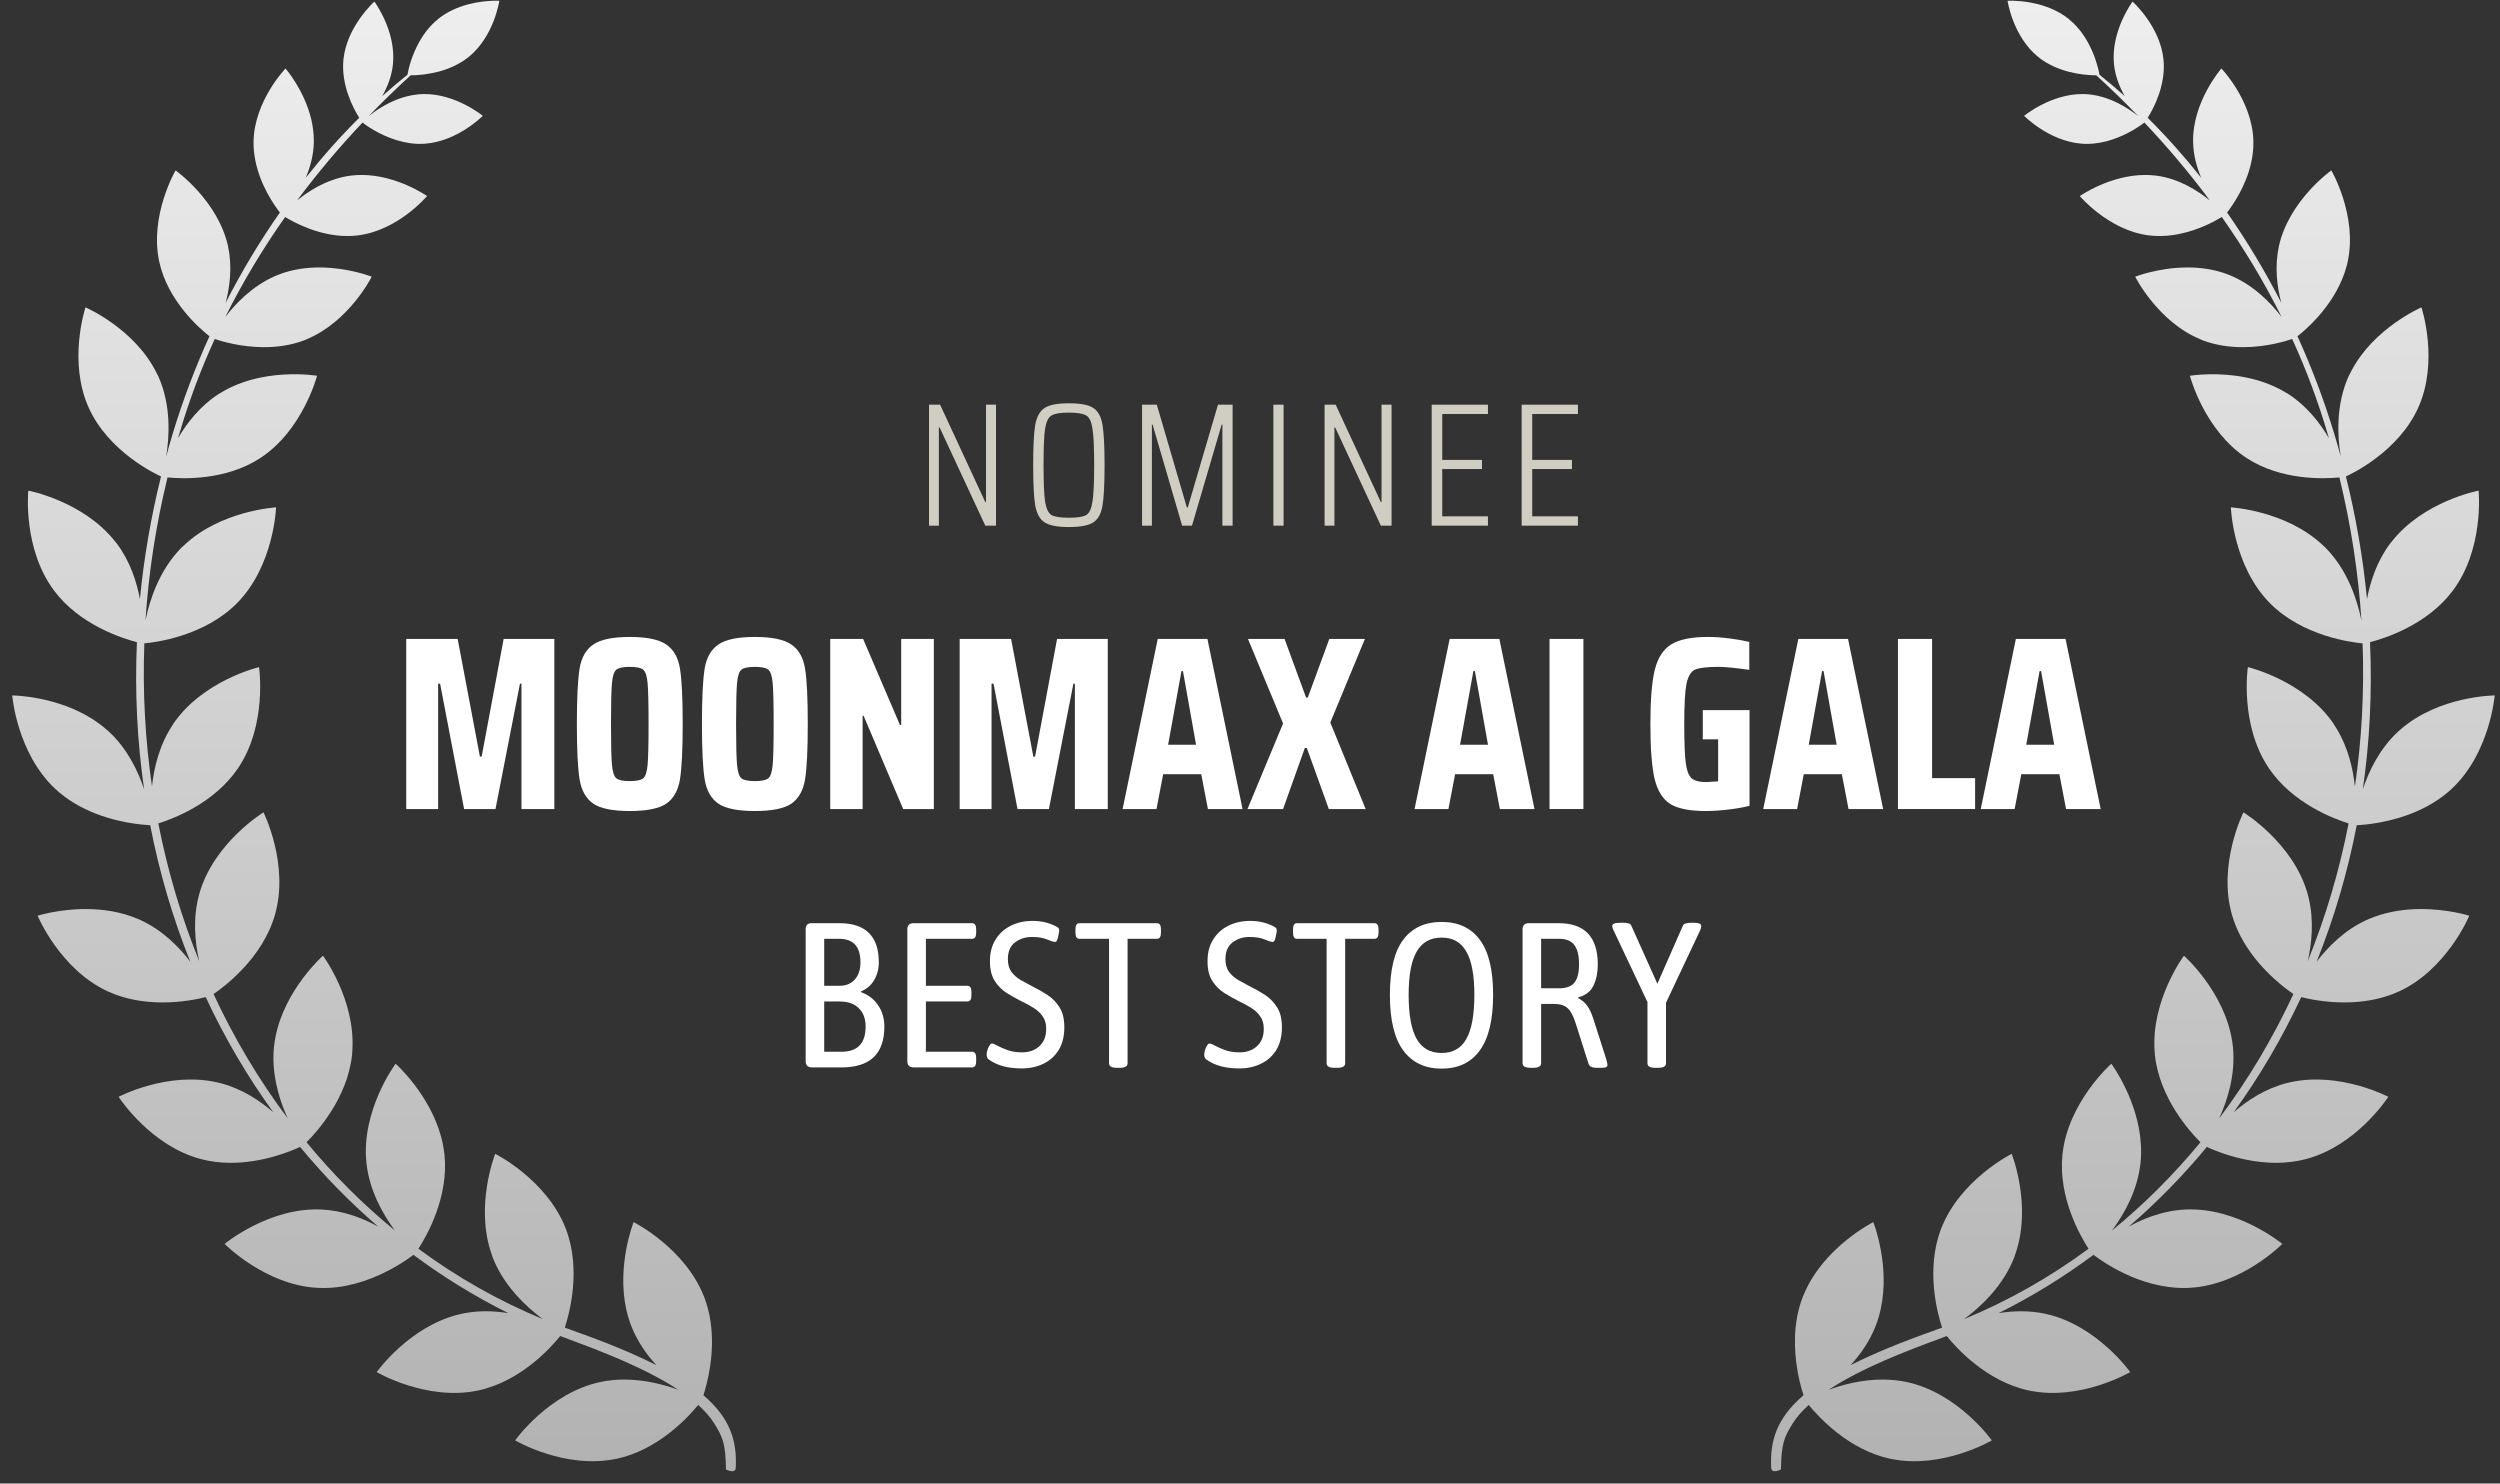 <svg width="182" height="108" viewBox="0 0 182 108" fill="none" xmlns="http://www.w3.org/2000/svg">
<rect x="0" y="0" width="182" height="108" fill="#333333" stroke="none"/>
<path d="M36.352 0.058C36.348 0.09 35.959 2.662 34.12 4.147C33.284 4.822 32.292 5.157 31.456 5.323C31.285 5.357 31.121 5.384 30.966 5.405C30.913 5.412 30.861 5.42 30.81 5.426C30.638 5.446 30.479 5.46 30.337 5.468C30.248 5.473 30.165 5.477 30.091 5.479C30.019 5.481 29.955 5.478 29.9 5.478C28.851 6.435 27.829 7.428 26.84 8.455C27.295 8.09 28.039 7.573 28.956 7.225C29.15 7.151 29.351 7.084 29.559 7.029C29.838 6.955 30.128 6.9 30.427 6.871L30.653 6.854C30.729 6.85 30.805 6.848 30.88 6.847C33.196 6.833 35.121 8.413 35.146 8.434C35.133 8.448 33.332 10.271 30.978 10.458C30.934 10.464 30.89 10.468 30.846 10.469C30.843 10.469 30.841 10.47 30.839 10.47C30.688 10.477 30.539 10.478 30.391 10.472C30.302 10.469 30.213 10.462 30.126 10.455C30.011 10.444 29.897 10.431 29.784 10.414C29.642 10.393 29.504 10.364 29.367 10.334C29.185 10.293 29.008 10.246 28.837 10.193C27.553 9.793 26.602 9.089 26.391 8.924C24.699 10.713 23.106 12.604 21.632 14.588C22.225 14.107 23.028 13.563 23.978 13.19C24.139 13.127 24.303 13.07 24.472 13.018C24.808 12.914 25.16 12.834 25.524 12.787C25.525 12.787 25.526 12.786 25.527 12.786C25.8 12.751 26.071 12.737 26.337 12.737H26.342C28.907 12.745 31.071 14.259 31.095 14.276C31.094 14.276 31.092 14.275 31.089 14.275C31.089 14.275 29.002 16.759 26.085 17.134C25.811 17.169 25.54 17.184 25.273 17.183C23.2 17.177 21.39 16.186 20.758 15.797C19.131 18.107 17.668 20.537 16.401 23.079C17.172 22.073 18.387 20.814 20.021 20.101L20.318 19.979H20.314C21.32 19.594 22.356 19.466 23.304 19.471H23.309C23.829 19.474 24.322 19.52 24.771 19.583C24.813 19.589 24.855 19.593 24.897 19.599C26.172 19.793 27.049 20.139 27.062 20.144C27.051 20.166 25.415 23.423 22.317 24.7C22.267 24.722 22.218 24.745 22.167 24.767C21.159 25.152 20.122 25.28 19.172 25.274C17.532 25.265 16.152 24.855 15.633 24.679C14.605 26.924 13.732 29.252 13.034 31.655C13.01 31.736 12.986 31.817 12.962 31.898C13.615 30.782 14.567 29.558 15.904 28.692C15.957 28.658 16.012 28.628 16.066 28.597C16.072 28.593 16.079 28.59 16.086 28.586C16.167 28.536 16.249 28.488 16.332 28.442C17.204 27.954 18.128 27.655 19.003 27.479C19.173 27.444 19.342 27.414 19.508 27.389C20.303 27.265 21.04 27.236 21.635 27.245C21.927 27.25 22.186 27.264 22.401 27.28C22.615 27.296 22.785 27.315 22.902 27.33C23.019 27.344 23.082 27.355 23.082 27.355C23.082 27.355 23.081 27.355 23.08 27.355C23.07 27.395 22.038 31.343 18.926 33.361C16.424 34.983 13.333 34.867 12.195 34.757C11.342 38.262 10.814 41.745 10.591 45.172C10.89 43.695 11.584 41.527 13.193 39.887C13.258 39.822 13.329 39.76 13.398 39.698C16.088 37.151 20.097 36.937 20.099 36.937H20.101C20.101 36.937 20.099 36.937 20.098 36.938C20.095 37.016 19.935 41.178 17.273 43.892C14.872 46.334 11.249 46.772 10.508 46.837C10.377 50.389 10.573 53.873 11.065 57.25C11.211 55.868 11.611 54.192 12.601 52.729L12.594 52.723C14.733 49.554 18.82 48.574 18.85 48.567C18.85 48.567 18.846 48.571 18.839 48.578C18.852 48.575 18.859 48.573 18.859 48.573C18.859 48.573 19.477 52.749 17.331 55.923C15.617 58.462 12.652 59.592 11.526 59.946C12.208 63.431 13.21 66.787 14.501 69.969C14.187 68.587 14.014 66.799 14.522 65.031V65.025C15.58 61.345 19.169 59.147 19.185 59.137C19.185 59.138 19.183 59.141 19.18 59.147C19.183 59.145 19.185 59.144 19.185 59.144C19.2 59.173 21.071 62.932 20.015 66.605C19.102 69.779 16.306 71.85 15.545 72.365C17.05 75.604 18.862 78.638 20.947 81.417C20.893 81.3 20.841 81.18 20.788 81.055C20.238 79.748 19.756 78.017 19.949 76.187V76.194C19.974 75.955 20.01 75.72 20.055 75.49C20.73 72.037 23.505 69.582 23.512 69.575C23.531 69.6 25.852 72.74 25.657 76.378H25.658C25.652 76.509 25.645 76.648 25.632 76.78C25.299 79.949 23.064 82.408 22.313 83.155C24.261 85.517 26.413 87.672 28.747 89.579C27.868 88.393 26.883 86.66 26.674 84.643C26.279 80.823 28.801 77.438 28.801 77.438L28.937 77.567C29.543 78.15 31.972 80.676 32.347 83.975C32.35 84 32.356 84.025 32.359 84.05C32.679 87.147 31.077 89.956 30.461 90.909C33.26 92.975 36.292 94.7 39.518 96.03C39.322 95.884 39.113 95.723 38.899 95.545C37.794 94.625 36.53 93.269 35.853 91.499C35.831 91.442 35.814 91.383 35.796 91.325C34.545 87.796 36.048 84.006 36.052 83.998C36.052 83.998 36.051 83.999 36.052 84.001C36.052 83.999 36.053 83.998 36.053 83.998C36.094 84.018 39.834 85.907 41.197 89.47C42.331 92.436 41.452 95.637 41.118 96.65C41.275 96.707 41.432 96.765 41.589 96.82V96.826C44.14 97.721 46.172 98.566 47.783 99.385C47.057 98.593 46.374 97.622 45.937 96.478C44.738 93.343 45.783 89.946 46.063 89.145L46.128 88.97C46.157 88.985 49.834 90.839 51.23 94.341C51.243 94.373 51.258 94.404 51.27 94.436C51.492 95.017 51.637 95.607 51.724 96.188C52.077 98.529 51.485 100.721 51.208 101.574C53.202 103.277 53.663 104.962 53.562 106.862C53.536 107.327 52.86 106.98 52.851 106.975C52.818 105.105 52.64 104.656 51.982 103.603C51.693 103.144 51.299 102.703 50.828 102.281C50.109 103.164 47.931 105.547 44.898 106.198C44.87 106.203 44.842 106.206 44.814 106.211C41.107 106.968 37.526 104.877 37.499 104.861C37.511 104.843 39.952 101.414 43.689 100.613C44.276 100.488 44.859 100.434 45.427 100.433H45.437C46.955 100.43 48.356 100.803 49.384 101.179C46.952 99.575 43.637 98.321 41.457 97.517C41.232 97.434 41.008 97.349 40.785 97.262C40.105 98.106 37.906 100.563 34.818 101.225C34.805 101.228 34.792 101.228 34.779 101.231C31.044 102.014 27.424 99.888 27.424 99.888C27.451 99.85 29.809 96.552 33.432 95.684C33.493 95.669 33.554 95.654 33.615 95.641C33.704 95.621 33.793 95.605 33.882 95.589C34.378 95.501 34.87 95.462 35.35 95.46H35.357C35.893 95.459 36.415 95.506 36.91 95.582C36.943 95.587 36.975 95.591 37.007 95.597C34.576 94.388 32.267 92.966 30.098 91.352C30.09 91.357 30.083 91.364 30.075 91.37C29.642 91.7 28.287 92.662 26.483 93.262C26.282 93.329 26.076 93.39 25.866 93.447C25.655 93.503 25.439 93.554 25.219 93.598C25.109 93.619 24.998 93.639 24.886 93.657C24.438 93.729 23.974 93.769 23.499 93.767C23.381 93.767 23.261 93.763 23.141 93.757C19.309 93.566 16.352 90.556 16.352 90.556C16.378 90.535 19.614 87.864 23.431 88.054C24.15 88.09 24.839 88.225 25.482 88.421C25.589 88.453 25.695 88.487 25.8 88.523C26.428 88.738 27.006 89.01 27.527 89.295C25.482 87.536 23.583 85.595 21.847 83.496C21.183 83.806 19.087 84.684 16.687 84.652C16.014 84.643 15.316 84.564 14.62 84.379C11.005 83.422 8.749 80.024 8.639 79.855C8.636 79.855 8.634 79.855 8.634 79.855C8.635 79.855 8.636 79.854 8.637 79.853C8.635 79.85 8.634 79.848 8.634 79.848C8.66 79.835 12.235 77.961 15.856 78.808C15.93 78.823 16.005 78.841 16.079 78.861C17.617 79.266 18.908 80.117 19.894 80.972C18.011 78.371 16.362 75.566 14.976 72.59C14.396 72.736 13.188 72.989 11.748 72.977C10.531 72.968 9.149 72.773 7.842 72.17C4.358 70.563 2.738 66.664 2.738 66.664C2.738 66.664 4.307 66.162 6.335 66.179C7.476 66.188 8.761 66.361 9.995 66.88C10.077 66.913 10.16 66.948 10.242 66.987C11.824 67.716 13.019 68.92 13.855 70.015C12.584 66.857 11.603 63.53 10.935 60.074C10.89 60.072 10.835 60.067 10.77 60.063C9.933 60.013 7.521 59.758 5.379 58.451C4.914 58.167 4.46 57.835 4.039 57.444C1.235 54.844 0.893 50.654 0.891 50.628L1.077 50.634C1.903 50.672 5.299 50.962 7.749 53.107C7.809 53.157 7.869 53.208 7.928 53.263C9.268 54.506 10.044 56.115 10.491 57.456C9.991 53.991 9.807 50.41 9.967 46.75C8.866 46.465 5.789 45.481 3.932 42.989C1.682 39.977 2.044 35.893 2.061 35.724C2.057 35.721 2.055 35.718 2.055 35.718C2.055 35.718 2.057 35.719 2.061 35.719L2.062 35.718C2.086 35.723 6.06 36.483 8.368 39.407C8.416 39.463 8.465 39.519 8.511 39.578C9.466 40.857 9.946 42.329 10.186 43.613C10.47 40.673 10.978 37.691 11.722 34.684C11.374 34.528 7.905 32.905 6.455 29.673C4.957 26.336 6.173 22.53 6.222 22.381C6.22 22.378 6.219 22.376 6.219 22.376C6.219 22.376 6.221 22.377 6.223 22.378C6.224 22.377 6.224 22.376 6.224 22.376C6.224 22.376 9.803 23.916 11.398 27.148C11.442 27.231 11.488 27.316 11.527 27.401C12.475 29.515 12.334 31.817 12.091 33.258C12.249 32.676 12.416 32.093 12.592 31.51C13.315 29.13 14.204 26.773 15.248 24.478C14.599 23.971 12.215 21.943 11.591 19.044C10.869 15.688 12.773 12.423 12.783 12.405C12.783 12.405 12.786 12.408 12.791 12.412C12.791 12.412 15.887 14.605 16.612 17.971L16.605 17.964C16.921 19.431 16.733 20.88 16.423 22.049C17.593 19.766 18.915 17.56 20.376 15.471C19.991 14.979 18.957 13.527 18.591 11.699C18.499 11.241 18.447 10.761 18.459 10.265C18.532 7.321 20.783 4.99 20.783 4.99C20.783 4.986 20.782 4.983 20.782 4.983C20.782 4.983 22.148 6.545 22.657 8.677C22.777 9.179 22.849 9.712 22.845 10.264C22.846 10.301 22.847 10.339 22.847 10.377C22.824 11.312 22.578 12.186 22.257 12.943C23.478 11.401 24.778 9.938 26.151 8.576C25.728 7.9 24.81 6.191 25.004 4.319C25.254 1.902 27.25 0.123 27.25 0.123C27.251 0.124 27.253 0.127 27.256 0.132C27.255 0.123 27.256 0.118 27.256 0.117C27.276 0.144 28.855 2.279 28.606 4.681V4.687C28.516 5.557 28.197 6.343 27.829 6.994C28.428 6.458 29.039 5.94 29.662 5.442C29.663 5.435 29.665 5.428 29.666 5.419C29.712 5.161 29.926 4.092 30.548 3.003C30.678 2.776 30.826 2.548 30.993 2.326C31.202 2.049 31.442 1.782 31.718 1.538L31.886 1.395V1.388C33.275 0.266 35.094 0.078 35.916 0.055C36.182 0.047 36.343 0.057 36.352 0.058Z" fill="url(#paint0_linear_39055_237362)"/>
<path d="M110.777 38.268V29.461H114.873V30.14H111.545V33.481H114.438V34.146H111.545V37.589H114.873V38.268H110.777Z" fill="#D0CEC2"/>
<path d="M104.227 38.268V29.461H108.323V30.14H104.995V33.481H107.887V34.146H104.995V37.589H108.323V38.268H104.227Z" fill="#D0CEC2"/>
<path d="M100.526 38.268L97.198 31.113H97.147V38.268H96.43V29.461H97.236L100.526 36.553H100.577V29.461H101.306V38.268H100.526Z" fill="#D0CEC2"/>
<path d="M92.703 38.268V29.461H93.445V38.268H92.703Z" fill="#D0CEC2"/>
<path d="M88.99 38.268V30.908H88.939L86.776 38.268H86.059L83.909 30.908H83.857V38.268H83.141V29.461H84.216L86.405 36.949H86.469L88.67 29.461H89.733V38.268H88.99Z" fill="#D0CEC2"/>
<path d="M77.813 38.37C76.994 38.37 76.409 38.259 76.06 38.037C75.71 37.816 75.479 37.41 75.368 36.821C75.266 36.233 75.215 35.247 75.215 33.865C75.215 32.482 75.266 31.497 75.368 30.908C75.479 30.319 75.71 29.914 76.06 29.692C76.409 29.47 76.994 29.359 77.813 29.359C78.641 29.359 79.23 29.47 79.58 29.692C79.93 29.914 80.156 30.319 80.258 30.908C80.36 31.488 80.412 32.474 80.412 33.865C80.412 35.255 80.36 36.245 80.258 36.834C80.156 37.414 79.93 37.816 79.58 38.037C79.23 38.259 78.641 38.37 77.813 38.37ZM77.813 37.692C78.419 37.692 78.837 37.628 79.068 37.5C79.298 37.363 79.452 37.043 79.528 36.54C79.614 36.036 79.656 35.145 79.656 33.865C79.656 32.585 79.614 31.693 79.528 31.189C79.452 30.686 79.298 30.37 79.068 30.242C78.837 30.106 78.419 30.037 77.813 30.037C77.207 30.037 76.789 30.106 76.559 30.242C76.328 30.37 76.171 30.686 76.085 31.189C76.008 31.693 75.97 32.585 75.97 33.865C75.97 35.145 76.008 36.036 76.085 36.54C76.171 37.043 76.328 37.363 76.559 37.5C76.789 37.628 77.207 37.692 77.813 37.692Z" fill="#D0CEC2"/>
<path d="M71.729 38.268L68.401 31.113H68.35V38.268H67.633V29.461H68.439L71.729 36.553H71.78V29.461H72.51V38.268H71.729Z" fill="#D0CEC2"/>
<path d="M150.409 58.898L149.923 56.36H147.151L146.665 58.898H144.199L146.755 46.514H150.373L152.929 58.898H150.409ZM148.591 48.854H148.483L147.511 54.218H149.545L148.591 48.854Z" fill="white"/>
<path d="M138.172 58.898V46.514H140.656V56.648H143.788V58.898H138.172Z" fill="white"/>
<path d="M134.573 58.898L134.087 56.36H131.315L130.829 58.898H128.363L130.919 46.514H134.537L137.093 58.898H134.573ZM132.755 48.854H132.647L131.675 54.218H133.709L132.755 48.854Z" fill="white"/>
<path d="M123.964 53.822V51.698H127.366V58.664C126.946 58.772 126.436 58.862 125.836 58.934C125.236 59.006 124.678 59.042 124.162 59.042C123.022 59.042 122.17 58.874 121.606 58.538C121.054 58.19 120.67 57.578 120.454 56.702C120.25 55.814 120.148 54.482 120.148 52.706C120.148 50.942 120.256 49.622 120.472 48.746C120.7 47.858 121.108 47.24 121.696 46.892C122.284 46.544 123.166 46.37 124.342 46.37C124.822 46.37 125.344 46.406 125.908 46.478C126.472 46.55 126.952 46.634 127.348 46.73V48.764C126.316 48.62 125.566 48.548 125.098 48.548C124.282 48.548 123.718 48.614 123.406 48.746C123.106 48.878 122.896 49.22 122.776 49.772C122.668 50.312 122.614 51.29 122.614 52.706C122.614 54.026 122.65 54.968 122.722 55.532C122.794 56.084 122.932 56.456 123.136 56.648C123.352 56.84 123.712 56.936 124.216 56.936C124.324 56.936 124.612 56.918 125.08 56.882V53.822H123.964Z" fill="white"/>
<path d="M112.805 58.898V46.514H115.271V58.898H112.805Z" fill="white"/>
<path d="M109.19 58.898L108.704 56.36H105.932L105.446 58.898H102.98L105.536 46.514H109.154L111.71 58.898H109.19ZM107.372 48.854H107.264L106.292 54.218H108.326L107.372 48.854Z" fill="white"/>
<path d="M96.738 58.898L95.136 54.452H94.992L93.408 58.898H90.816L93.408 52.67L90.852 46.514H93.516L95.082 50.78H95.208L96.774 46.514H99.366L96.846 52.598L99.42 58.898H96.738Z" fill="white"/>
<path d="M87.937 58.898L87.451 56.36H84.679L84.193 58.898H81.727L84.283 46.514H87.901L90.457 58.898H87.937ZM86.119 48.854H86.011L85.039 54.218H87.073L86.119 48.854Z" fill="white"/>
<path d="M78.251 58.898V49.772H78.143L76.361 58.898H74.075L72.329 49.772H72.185V58.898H69.863V46.514H73.607L75.227 55.082H75.353L76.955 46.514H80.645V58.898H78.251Z" fill="white"/>
<path d="M65.751 58.898L62.871 52.112H62.799V58.898H60.441V46.514H62.835L65.517 52.778H65.607V46.514H67.983V58.898H65.751Z" fill="white"/>
<path d="M54.954 59.042C53.706 59.042 52.818 58.862 52.29 58.502C51.762 58.13 51.432 57.542 51.3 56.738C51.168 55.922 51.102 54.578 51.102 52.706C51.102 50.822 51.168 49.478 51.3 48.674C51.432 47.87 51.762 47.288 52.29 46.928C52.818 46.556 53.706 46.37 54.954 46.37C56.202 46.37 57.09 46.556 57.618 46.928C58.146 47.288 58.476 47.87 58.608 48.674C58.74 49.478 58.806 50.822 58.806 52.706C58.806 54.578 58.74 55.922 58.608 56.738C58.476 57.542 58.146 58.13 57.618 58.502C57.09 58.862 56.202 59.042 54.954 59.042ZM54.954 56.864C55.434 56.864 55.758 56.798 55.926 56.666C56.094 56.534 56.202 56.21 56.25 55.694C56.298 55.178 56.322 54.182 56.322 52.706C56.322 51.23 56.298 50.234 56.25 49.718C56.202 49.202 56.094 48.878 55.926 48.746C55.758 48.614 55.434 48.548 54.954 48.548C54.474 48.548 54.15 48.614 53.982 48.746C53.814 48.878 53.706 49.202 53.658 49.718C53.61 50.234 53.586 51.23 53.586 52.706C53.586 54.182 53.61 55.178 53.658 55.694C53.706 56.21 53.814 56.534 53.982 56.666C54.15 56.798 54.474 56.864 54.954 56.864Z" fill="white"/>
<path d="M45.848 59.042C44.6 59.042 43.712 58.862 43.184 58.502C42.656 58.13 42.326 57.542 42.194 56.738C42.062 55.922 41.996 54.578 41.996 52.706C41.996 50.822 42.062 49.478 42.194 48.674C42.326 47.87 42.656 47.288 43.184 46.928C43.712 46.556 44.6 46.37 45.848 46.37C47.096 46.37 47.984 46.556 48.512 46.928C49.04 47.288 49.37 47.87 49.502 48.674C49.634 49.478 49.7 50.822 49.7 52.706C49.7 54.578 49.634 55.922 49.502 56.738C49.37 57.542 49.04 58.13 48.512 58.502C47.984 58.862 47.096 59.042 45.848 59.042ZM45.848 56.864C46.328 56.864 46.652 56.798 46.82 56.666C46.988 56.534 47.096 56.21 47.144 55.694C47.192 55.178 47.216 54.182 47.216 52.706C47.216 51.23 47.192 50.234 47.144 49.718C47.096 49.202 46.988 48.878 46.82 48.746C46.652 48.614 46.328 48.548 45.848 48.548C45.368 48.548 45.044 48.614 44.876 48.746C44.708 48.878 44.6 49.202 44.552 49.718C44.504 50.234 44.48 51.23 44.48 52.706C44.48 54.182 44.504 55.178 44.552 55.694C44.6 56.21 44.708 56.534 44.876 56.666C45.044 56.798 45.368 56.864 45.848 56.864Z" fill="white"/>
<path d="M37.962 58.898V49.772H37.854L36.072 58.898H33.786L32.04 49.772H31.896V58.898H29.574V46.514H33.318L34.938 55.082H35.064L36.666 46.514H40.356V58.898H37.962Z" fill="white"/>
<path d="M120.506 77.737C120.126 77.737 119.936 77.627 119.936 77.407V72.952L117.461 67.717C117.441 67.667 117.421 67.617 117.401 67.567C117.381 67.507 117.371 67.457 117.371 67.417C117.371 67.337 117.416 67.277 117.506 67.237C117.606 67.197 117.766 67.177 117.986 67.177H118.181C118.331 67.177 118.456 67.192 118.556 67.222C118.656 67.242 118.726 67.302 118.766 67.402L120.656 71.617L122.516 67.387C122.556 67.297 122.631 67.242 122.741 67.222C122.851 67.192 122.976 67.177 123.116 67.177H123.296C123.496 67.177 123.636 67.197 123.716 67.237C123.806 67.277 123.851 67.337 123.851 67.417C123.851 67.497 123.826 67.597 123.776 67.717L121.286 72.997V77.407C121.286 77.627 121.096 77.737 120.716 77.737H120.506Z" fill="white"/>
<path d="M111.459 77.737C111.239 77.737 111.079 77.707 110.979 77.647C110.889 77.587 110.844 77.507 110.844 77.407V67.657C110.844 67.357 110.999 67.207 111.309 67.207H113.469C115.369 67.207 116.319 68.212 116.319 70.222C116.319 70.802 116.214 71.312 116.004 71.752C115.794 72.182 115.424 72.467 114.894 72.607V72.667C115.154 72.797 115.369 72.977 115.539 73.207C115.709 73.437 115.859 73.752 115.989 74.152L116.934 77.107C116.954 77.187 116.974 77.267 116.994 77.347C117.014 77.417 117.024 77.472 117.024 77.512C117.024 77.612 116.979 77.677 116.889 77.707C116.799 77.727 116.654 77.737 116.454 77.737H116.229C115.899 77.737 115.704 77.637 115.644 77.437L114.729 74.557C114.549 73.977 114.344 73.587 114.114 73.387C113.894 73.187 113.569 73.087 113.139 73.087H112.194V77.407C112.194 77.507 112.149 77.587 112.059 77.647C111.969 77.707 111.809 77.737 111.579 77.737H111.459ZM112.194 71.947H113.514C114.024 71.947 114.389 71.812 114.609 71.542C114.839 71.272 114.954 70.832 114.954 70.222C114.954 69.562 114.839 69.087 114.609 68.797C114.389 68.497 114.024 68.347 113.514 68.347H112.194V71.947Z" fill="white"/>
<path d="M104.949 77.797C103.739 77.797 102.809 77.357 102.159 76.477C101.509 75.597 101.184 74.247 101.184 72.427C101.184 70.607 101.509 69.267 102.159 68.407C102.809 67.547 103.739 67.117 104.949 67.117C106.159 67.117 107.084 67.547 107.724 68.407C108.374 69.267 108.699 70.607 108.699 72.427C108.699 74.247 108.374 75.597 107.724 76.477C107.084 77.357 106.159 77.797 104.949 77.797ZM104.949 76.657C105.769 76.657 106.369 76.317 106.749 75.637C107.139 74.947 107.334 73.877 107.334 72.427C107.334 70.997 107.139 69.947 106.749 69.277C106.369 68.597 105.769 68.257 104.949 68.257C104.129 68.257 103.524 68.597 103.134 69.277C102.744 69.947 102.549 70.997 102.549 72.427C102.549 73.877 102.744 74.947 103.134 75.637C103.524 76.317 104.129 76.657 104.949 76.657Z" fill="white"/>
<path d="M97.148 77.737C96.768 77.737 96.578 77.627 96.578 77.407V68.347H94.418C94.228 68.347 94.133 68.197 94.133 67.897V67.657C94.133 67.357 94.228 67.207 94.418 67.207H100.058C100.258 67.207 100.358 67.357 100.358 67.657V67.897C100.358 68.197 100.258 68.347 100.058 68.347H97.928V77.407C97.928 77.627 97.738 77.737 97.358 77.737H97.148Z" fill="white"/>
<path d="M90.203 77.782C89.743 77.782 89.313 77.732 88.913 77.632C88.523 77.532 88.168 77.372 87.848 77.152C87.728 77.072 87.668 76.947 87.668 76.777C87.668 76.697 87.683 76.597 87.713 76.477C87.753 76.347 87.803 76.232 87.863 76.132C87.923 76.022 87.988 75.967 88.058 75.967C88.138 75.967 88.273 76.022 88.463 76.132C88.653 76.232 88.893 76.337 89.183 76.447C89.483 76.557 89.838 76.612 90.248 76.612C90.758 76.612 91.178 76.462 91.508 76.162C91.838 75.862 92.003 75.442 92.003 74.902C92.003 74.522 91.913 74.212 91.733 73.972C91.563 73.732 91.338 73.527 91.058 73.357C90.788 73.187 90.493 73.027 90.173 72.877C89.813 72.697 89.458 72.497 89.108 72.277C88.768 72.057 88.483 71.767 88.253 71.407C88.023 71.047 87.908 70.572 87.908 69.982C87.908 69.362 88.043 68.837 88.313 68.407C88.583 67.967 88.948 67.632 89.408 67.402C89.878 67.162 90.413 67.042 91.013 67.042C91.673 67.042 92.263 67.187 92.783 67.477C92.863 67.517 92.908 67.557 92.918 67.597C92.938 67.627 92.948 67.682 92.948 67.762C92.948 67.812 92.933 67.907 92.903 68.047C92.883 68.177 92.853 68.297 92.813 68.407C92.773 68.517 92.718 68.572 92.648 68.572C92.538 68.572 92.343 68.512 92.063 68.392C91.793 68.272 91.418 68.212 90.938 68.212C90.488 68.212 90.088 68.342 89.738 68.602C89.388 68.862 89.213 69.272 89.213 69.832C89.213 70.202 89.298 70.507 89.468 70.747C89.638 70.977 89.863 71.177 90.143 71.347C90.423 71.507 90.718 71.667 91.028 71.827C91.398 72.007 91.758 72.212 92.108 72.442C92.458 72.672 92.748 72.972 92.978 73.342C93.208 73.702 93.323 74.187 93.323 74.797C93.323 75.437 93.188 75.982 92.918 76.432C92.648 76.872 92.278 77.207 91.808 77.437C91.338 77.667 90.803 77.782 90.203 77.782Z" fill="white"/>
<path d="M81.308 77.737C80.928 77.737 80.738 77.627 80.738 77.407V68.347H78.578C78.388 68.347 78.293 68.197 78.293 67.897V67.657C78.293 67.357 78.388 67.207 78.578 67.207H84.218C84.418 67.207 84.518 67.357 84.518 67.657V67.897C84.518 68.197 84.418 68.347 84.218 68.347H82.088V77.407C82.088 77.627 81.898 77.737 81.518 77.737H81.308Z" fill="white"/>
<path d="M74.363 77.782C73.903 77.782 73.473 77.732 73.073 77.632C72.683 77.532 72.328 77.372 72.008 77.152C71.888 77.072 71.828 76.947 71.828 76.777C71.828 76.697 71.843 76.597 71.873 76.477C71.913 76.347 71.963 76.232 72.023 76.132C72.083 76.022 72.148 75.967 72.218 75.967C72.298 75.967 72.433 76.022 72.623 76.132C72.813 76.232 73.053 76.337 73.343 76.447C73.643 76.557 73.998 76.612 74.408 76.612C74.918 76.612 75.338 76.462 75.668 76.162C75.998 75.862 76.163 75.442 76.163 74.902C76.163 74.522 76.073 74.212 75.893 73.972C75.723 73.732 75.498 73.527 75.218 73.357C74.948 73.187 74.653 73.027 74.333 72.877C73.973 72.697 73.618 72.497 73.268 72.277C72.928 72.057 72.643 71.767 72.413 71.407C72.183 71.047 72.068 70.572 72.068 69.982C72.068 69.362 72.203 68.837 72.473 68.407C72.743 67.967 73.108 67.632 73.568 67.402C74.038 67.162 74.573 67.042 75.173 67.042C75.833 67.042 76.423 67.187 76.943 67.477C77.023 67.517 77.068 67.557 77.078 67.597C77.098 67.627 77.108 67.682 77.108 67.762C77.108 67.812 77.093 67.907 77.063 68.047C77.043 68.177 77.013 68.297 76.973 68.407C76.933 68.517 76.878 68.572 76.808 68.572C76.698 68.572 76.503 68.512 76.223 68.392C75.953 68.272 75.578 68.212 75.098 68.212C74.648 68.212 74.248 68.342 73.898 68.602C73.548 68.862 73.373 69.272 73.373 69.832C73.373 70.202 73.458 70.507 73.628 70.747C73.798 70.977 74.023 71.177 74.303 71.347C74.583 71.507 74.878 71.667 75.188 71.827C75.558 72.007 75.918 72.212 76.268 72.442C76.618 72.672 76.908 72.972 77.138 73.342C77.368 73.702 77.483 74.187 77.483 74.797C77.483 75.437 77.348 75.982 77.078 76.432C76.808 76.872 76.438 77.207 75.968 77.437C75.498 77.667 74.963 77.782 74.363 77.782Z" fill="white"/>
<path d="M66.52 77.707C66.21 77.707 66.055 77.557 66.055 77.257V67.657C66.055 67.357 66.21 67.207 66.52 67.207H70.765C70.965 67.207 71.065 67.357 71.065 67.657V67.897C71.065 68.197 70.965 68.347 70.765 68.347H67.405V71.767H70.42C70.62 71.767 70.72 71.917 70.72 72.217V72.457C70.72 72.757 70.62 72.907 70.42 72.907H67.405V76.567H70.765C70.965 76.567 71.065 76.717 71.065 77.017V77.257C71.065 77.557 70.965 77.707 70.765 77.707H66.52Z" fill="white"/>
<path d="M59.117 77.707C58.807 77.707 58.652 77.557 58.652 77.257V67.657C58.652 67.357 58.792 67.207 59.072 67.207H61.097C63.017 67.207 63.977 68.157 63.977 70.057C63.977 70.547 63.862 70.982 63.632 71.362C63.412 71.732 63.097 72.002 62.687 72.172V72.232C63.217 72.422 63.632 72.742 63.932 73.192C64.232 73.632 64.382 74.147 64.382 74.737C64.382 76.717 63.342 77.707 61.262 77.707H59.117ZM60.002 71.767H61.097C61.577 71.767 61.952 71.617 62.222 71.317C62.502 71.007 62.642 70.587 62.642 70.057C62.642 68.917 62.127 68.347 61.097 68.347H60.002V71.767ZM60.002 76.567H61.262C62.432 76.567 63.017 75.957 63.017 74.737C63.017 74.167 62.852 73.722 62.522 73.402C62.202 73.072 61.727 72.907 61.097 72.907H60.002V76.567Z" fill="white"/>
<path d="M146.15 0.058C146.153 0.08 146.539 2.659 148.382 4.147C149.77 5.269 151.59 5.456 152.411 5.479C152.484 5.481 152.549 5.478 152.605 5.478C153.657 6.438 154.68 7.433 155.672 8.462C154.962 7.892 153.539 6.941 151.849 6.854C151.772 6.85 151.696 6.848 151.621 6.847C149.3 6.834 147.371 8.422 147.356 8.434C147.356 8.434 149.162 10.27 151.524 10.458C151.565 10.463 151.607 10.467 151.649 10.468C151.654 10.468 151.658 10.469 151.663 10.47C151.74 10.474 151.816 10.475 151.892 10.475C153.254 10.483 154.48 9.938 155.264 9.485C155.321 9.452 155.376 9.42 155.429 9.388C155.779 9.175 156.019 8.996 156.112 8.923C157.806 10.715 159.403 12.607 160.879 14.595C160.434 14.233 159.871 13.836 159.215 13.502C158.554 13.165 157.799 12.893 156.979 12.787C156.966 12.786 156.954 12.785 156.941 12.783C156.68 12.751 156.421 12.737 156.166 12.737H156.16C153.586 12.745 151.414 14.271 151.407 14.276C151.407 14.276 151.409 14.275 151.413 14.275L151.412 14.276C151.412 14.276 153.5 16.759 156.417 17.134C156.691 17.17 156.963 17.184 157.23 17.183C157.232 17.183 157.234 17.183 157.235 17.183C157.401 17.182 157.565 17.176 157.727 17.163C157.939 17.147 158.148 17.121 158.352 17.087C158.457 17.07 158.562 17.051 158.664 17.03C160.106 16.736 161.267 16.091 161.746 15.796C163.372 18.105 164.835 20.535 166.102 23.076C165.285 22.011 163.971 20.662 162.187 19.979H162.192C161.186 19.594 160.15 19.466 159.201 19.471H159.196C157.109 19.484 155.443 20.144 155.443 20.144C155.443 20.144 157.078 23.415 160.182 24.698C160.234 24.721 160.284 24.745 160.338 24.767C161.346 25.152 162.383 25.28 163.333 25.274C164.973 25.265 166.353 24.855 166.872 24.679C167.899 26.924 168.773 29.252 169.471 31.655C169.495 31.736 169.519 31.818 169.543 31.899C168.89 30.783 167.938 29.559 166.601 28.692C166.543 28.655 166.484 28.623 166.426 28.59C164.509 27.42 162.287 27.224 160.869 27.245C160.002 27.259 159.435 27.353 159.423 27.355H159.425C159.434 27.391 160.465 31.342 163.579 33.361C166.08 34.983 169.171 34.867 170.309 34.757C171.163 38.263 171.69 41.747 171.913 45.175C171.614 43.698 170.921 41.528 169.311 39.887C169.247 39.823 169.178 39.762 169.11 39.701C166.434 37.165 162.451 36.94 162.407 36.937H162.405C162.405 36.937 162.406 36.937 162.408 36.938C162.41 37.011 162.568 41.176 165.231 43.892C167.632 46.333 171.251 46.771 171.996 46.837C172.127 50.394 171.93 53.882 171.437 57.264C171.302 55.973 170.948 54.423 170.095 53.029L169.902 52.729L169.909 52.723C167.762 49.542 163.652 48.567 163.652 48.567C163.652 48.567 163.656 48.571 163.663 48.578C163.652 48.575 163.646 48.574 163.644 48.573C163.644 48.573 163.025 52.749 165.171 55.923C166.886 58.463 169.853 59.593 170.978 59.946C170.295 63.433 169.294 66.791 168.002 69.975C168.297 68.682 168.467 67.033 168.072 65.377L167.982 65.031V65.025C166.922 61.337 163.319 59.137 163.319 59.137C163.319 59.138 163.321 59.141 163.324 59.147C163.321 59.145 163.319 59.144 163.319 59.144C163.309 59.163 161.432 62.927 162.489 66.605C162.821 67.758 163.4 68.765 164.041 69.605C164.105 69.689 164.169 69.771 164.234 69.852C164.429 70.094 164.629 70.32 164.826 70.531C165.09 70.813 165.351 71.066 165.598 71.289C166.188 71.823 166.697 72.187 166.96 72.365C165.454 75.606 163.641 78.643 161.555 81.422C162.167 80.082 162.765 78.194 162.554 76.187L162.508 75.832C161.957 72.196 158.99 69.575 158.99 69.575C158.971 69.602 156.58 72.838 156.858 76.546C156.862 76.625 156.865 76.704 156.873 76.78C157.206 79.95 159.442 82.41 160.192 83.156C158.245 85.519 156.091 87.672 153.755 89.58C154.636 88.394 155.622 86.661 155.831 84.643C156.177 81.301 154.289 78.292 153.812 77.592L153.704 77.438C153.704 77.438 150.542 80.237 150.147 84.05C149.827 87.147 151.428 89.956 152.044 90.909C149.245 92.975 146.211 94.701 142.984 96.031C144.197 95.136 145.844 93.613 146.652 91.499C146.685 91.411 146.712 91.321 146.739 91.231C147.932 87.726 146.45 83.998 146.45 83.998C146.45 83.998 142.676 85.888 141.306 89.471C140.172 92.438 141.051 95.639 141.385 96.651C141.229 96.708 141.073 96.765 140.915 96.82V96.826C138.364 97.721 136.332 98.566 134.72 99.385C135.447 98.593 136.131 97.622 136.568 96.478C137.767 93.343 136.721 89.945 136.441 89.146L136.377 88.97C136.377 88.97 132.756 90.786 131.321 94.23C131.29 94.298 131.258 94.365 131.232 94.436C130.507 96.331 130.605 98.322 130.856 99.777C130.868 99.845 130.878 99.913 130.891 99.979C130.927 100.17 130.964 100.351 131.003 100.519C131.106 100.965 131.216 101.325 131.297 101.573C129.303 103.277 128.842 104.961 128.943 106.862C128.969 107.33 129.654 106.975 129.654 106.975C129.687 105.105 129.865 104.656 130.523 103.603C130.812 103.143 131.207 102.703 131.677 102.28C132.397 103.163 134.573 105.547 137.607 106.198C137.632 106.203 137.658 106.205 137.683 106.21C141.407 106.975 145.006 104.861 145.006 104.861C144.994 104.845 142.554 101.415 138.815 100.613C138.229 100.488 137.645 100.434 137.078 100.433H137.068C135.549 100.43 134.148 100.803 133.12 101.18C135.552 99.576 138.867 98.322 141.047 97.518C141.272 97.435 141.497 97.349 141.721 97.262C142.4 98.106 144.599 100.564 147.687 101.226C147.703 101.229 147.72 101.231 147.737 101.234C151.467 102.009 155.078 99.888 155.078 99.888C155.079 99.889 155.08 99.889 155.08 99.889C155.08 99.889 152.636 96.445 148.889 95.641C148.302 95.516 147.719 95.462 147.152 95.461H147.148C146.577 95.459 146.022 95.512 145.497 95.597C147.928 94.389 150.237 92.966 152.406 91.352C153.012 91.816 155.764 93.781 159.005 93.766C159.008 93.766 159.011 93.766 159.015 93.766C159.13 93.766 159.245 93.764 159.361 93.758C159.37 93.758 159.38 93.756 159.389 93.755C163.209 93.552 166.152 90.556 166.152 90.556C166.121 90.531 162.887 87.865 159.073 88.054H159.071C158.204 88.097 157.382 88.286 156.629 88.55C156.487 88.6 156.348 88.652 156.212 88.707C155.771 88.883 155.359 89.085 154.978 89.294C157.023 87.535 158.922 85.595 160.658 83.497C161.058 83.684 161.976 84.073 163.166 84.348C163.294 84.378 163.425 84.405 163.559 84.432C163.892 84.498 164.243 84.556 164.607 84.594C164.765 84.611 164.926 84.624 165.089 84.634C165.328 84.649 165.572 84.656 165.818 84.652C166.491 84.643 167.188 84.563 167.884 84.379C171.502 83.421 173.76 80.017 173.866 79.855C173.868 79.855 173.87 79.855 173.87 79.855C173.869 79.855 173.868 79.854 173.867 79.853C173.868 79.851 173.869 79.85 173.87 79.849C173.87 79.849 170.365 78.001 166.775 78.778L166.644 78.809C166.571 78.824 166.498 78.841 166.425 78.861C164.888 79.265 163.598 80.115 162.613 80.97C164.495 78.37 166.144 75.566 167.53 72.591C167.819 72.664 168.262 72.763 168.812 72.841C169.363 72.921 170.02 72.982 170.735 72.977C170.742 72.977 170.749 72.978 170.755 72.977C171.972 72.968 173.354 72.773 174.661 72.17C178.145 70.563 179.765 66.664 179.765 66.664C179.765 66.664 178.196 66.163 176.168 66.179C175.128 66.187 173.968 66.333 172.836 66.751C172.721 66.794 172.607 66.839 172.492 66.887C172.416 66.918 172.339 66.95 172.262 66.987C170.682 67.716 169.487 68.918 168.65 70.012C169.921 66.855 170.902 63.529 171.57 60.074C171.702 60.068 171.925 60.056 172.216 60.025C173.377 59.904 175.619 59.505 177.538 58.183C177.663 58.097 177.787 58.008 177.908 57.915C177.948 57.884 177.987 57.852 178.026 57.82C178.175 57.701 178.323 57.577 178.465 57.445C181.277 54.837 181.613 50.628 181.613 50.628C181.613 50.628 177.558 50.649 174.749 53.113C174.691 53.16 174.634 53.21 174.578 53.263C173.238 54.506 172.462 56.114 172.015 57.455C172.515 53.991 172.698 50.41 172.538 46.75C173.64 46.465 176.715 45.48 178.571 42.99C180.822 39.977 180.458 35.891 180.442 35.724C180.446 35.721 180.448 35.718 180.448 35.718C180.448 35.718 180.446 35.719 180.442 35.719L180.441 35.718C180.404 35.726 176.412 36.493 174.111 39.437C174.072 39.483 174.032 39.53 173.994 39.578C173.038 40.857 172.558 42.331 172.318 43.615C172.034 40.675 171.527 37.692 170.783 34.684C171.132 34.528 174.6 32.905 176.05 29.673C177.551 26.329 176.327 22.514 176.283 22.38C176.284 22.378 176.285 22.376 176.285 22.376C176.285 22.376 176.283 22.376 176.282 22.377L176.281 22.376C176.281 22.376 172.802 23.874 171.175 27.014L171.173 27.013C171.107 27.138 171.035 27.269 170.975 27.401C170.032 29.503 170.167 31.791 170.407 33.234C170.251 32.66 170.085 32.086 169.911 31.511C169.189 29.131 168.3 26.773 167.256 24.478C167.529 24.265 168.107 23.785 168.731 23.085C168.839 22.964 168.949 22.836 169.058 22.702C169.77 21.831 170.485 20.693 170.838 19.356L170.913 19.044C171.637 15.679 169.72 12.406 169.72 12.406C169.72 12.406 169.717 12.408 169.712 12.412C169.712 12.412 166.617 14.605 165.892 17.971L165.899 17.964C165.584 19.429 165.769 20.876 166.079 22.044C164.91 19.762 163.589 17.558 162.129 15.47C162.503 14.992 163.489 13.612 163.881 11.862C163.995 11.356 164.06 10.82 164.046 10.265C163.974 7.322 161.721 4.99 161.721 4.99C161.721 4.99 161.721 4.991 161.72 4.992C161.72 4.987 161.72 4.983 161.72 4.983C161.72 4.983 159.586 7.421 159.659 10.365C159.659 10.369 159.659 10.373 159.659 10.377C159.682 11.311 159.926 12.184 160.247 12.94C159.026 11.399 157.726 9.938 156.353 8.576C156.776 7.9 157.695 6.191 157.501 4.319C157.251 1.902 155.255 0.123 155.255 0.123C155.254 0.124 155.253 0.127 155.25 0.131C155.251 0.122 155.25 0.117 155.25 0.117C155.25 0.117 153.65 2.264 153.9 4.681V4.687C153.99 5.557 154.308 6.343 154.676 6.994C154.077 6.457 153.466 5.939 152.842 5.441C152.788 5.121 152.337 2.785 150.616 1.395V1.388C150.2 1.052 149.745 0.803 149.291 0.614C149.179 0.567 149.068 0.524 148.956 0.485C148.718 0.401 148.481 0.333 148.253 0.278C148.097 0.24 147.945 0.208 147.798 0.182C147.31 0.094 146.884 0.064 146.588 0.055C146.316 0.047 146.153 0.058 146.15 0.058Z" fill="url(#paint1_linear_39055_237362)"/>
<defs>
<linearGradient id="paint0_linear_39055_237362" x1="27.233" y1="0.052" x2="27.233" y2="107.104" gradientUnits="userSpaceOnUse">
<stop stop-color="#EEEEEE"/>
<stop offset="1" stop-color="#B2B2B2"/>
</linearGradient>
<linearGradient id="paint1_linear_39055_237362" x1="155.271" y1="0.052" x2="155.271" y2="107.104" gradientUnits="userSpaceOnUse">
<stop stop-color="#EEEEEE"/>
<stop offset="1" stop-color="#B2B2B2"/>
</linearGradient>
</defs>
</svg>
